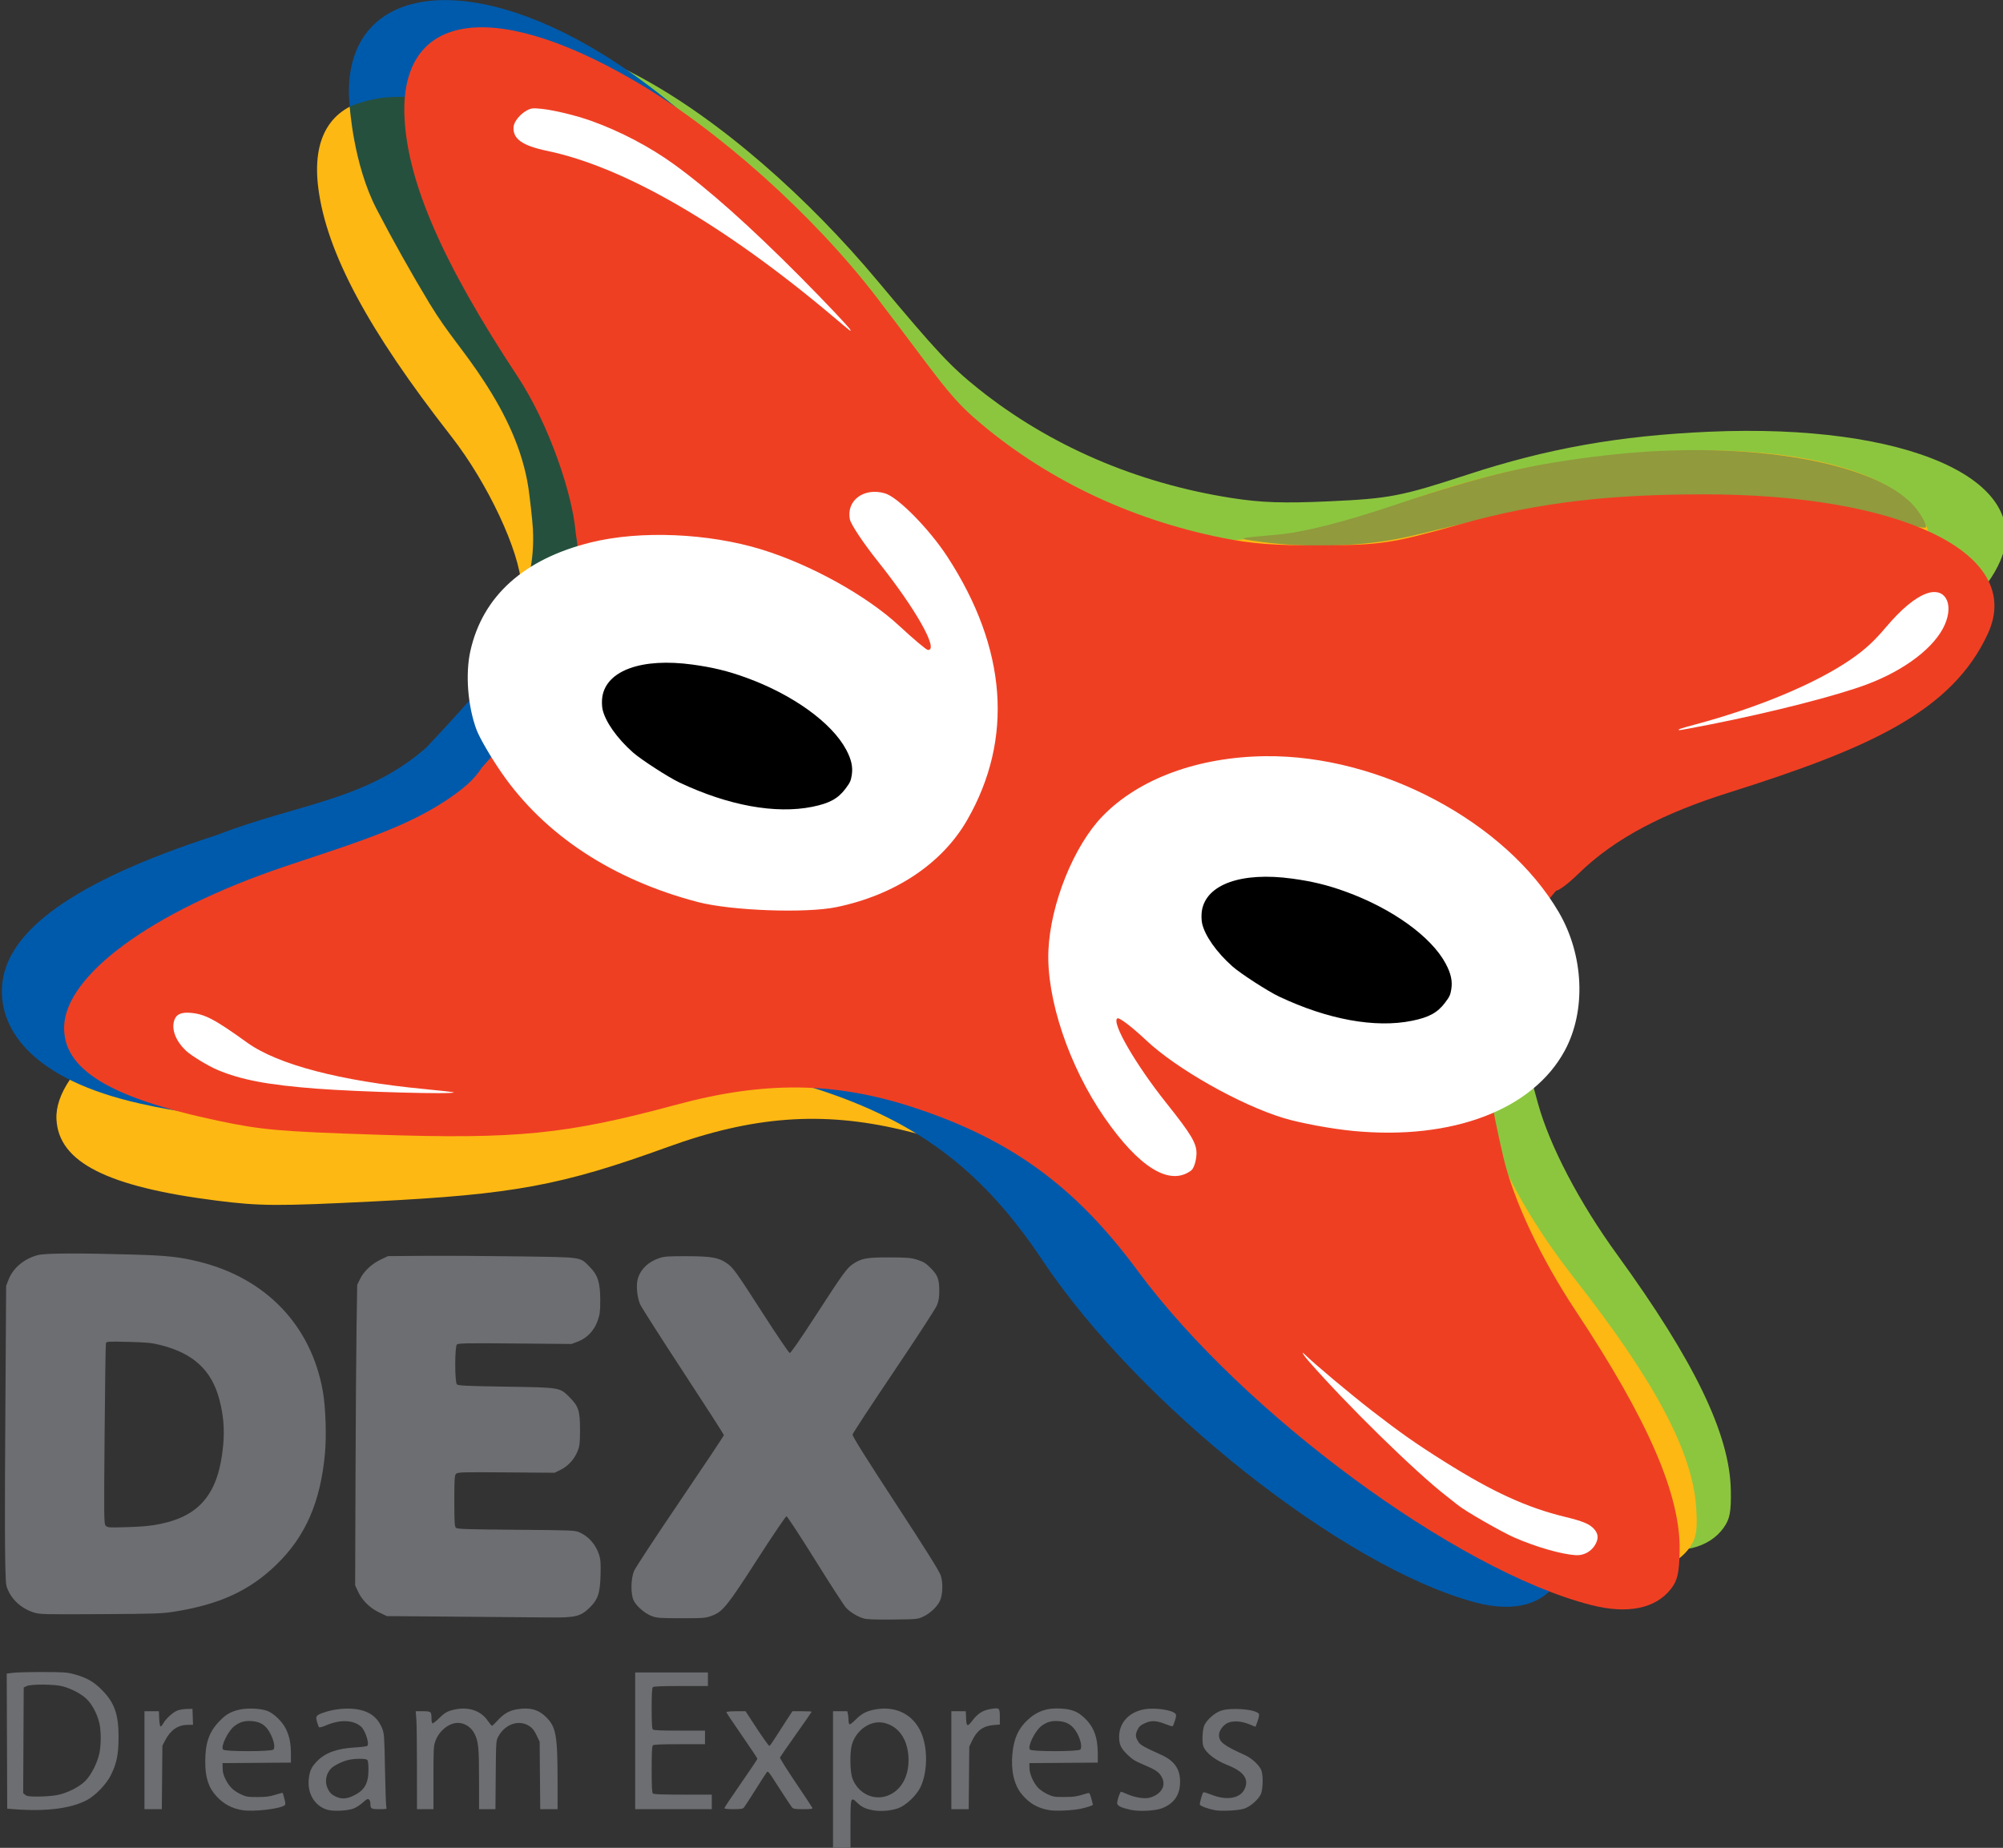 <?xml version="1.0" encoding="UTF-8" standalone="no"?>
<!-- Created with Inkscape (http://www.inkscape.org/) -->

<svg
   xmlns:dc="http://purl.org/dc/elements/1.1/"
   xmlns:cc="http://creativecommons.org/ns#"
   xmlns:rdf="http://www.w3.org/1999/02/22-rdf-syntax-ns#"
   xmlns:svg="http://www.w3.org/2000/svg"
   xmlns="http://www.w3.org/2000/svg"
   xmlns:sodipodi="http://sodipodi.sourceforge.net/DTD/sodipodi-0.dtd"
   xmlns:inkscape="http://www.inkscape.org/namespaces/inkscape"
   id="svg4136"
   version="1.1"
   inkscape:version="0.91 r13725"
   width="1200"
   height="1107.255"
   viewBox="0 0 1200 1107.255"
   sodipodi:docname="dex2.svg">
  <rect x="0" y="0" width="1200" height="1107.255" fill="#333333" stroke="none"/>
  <defs
     id="defs4140" />
  <sodipodi:namedview
     pagecolor="#ffffff"
     bordercolor="#666666"
     borderopacity="1"
     objecttolerance="10"
     gridtolerance="10"
     guidetolerance="10"
     inkscape:pageopacity="0"
     inkscape:pageshadow="2"
     inkscape:window-width="1600"
     inkscape:window-height="838"
     id="namedview4138"
     showgrid="false"
     inkscape:zoom="0.33589188"
     inkscape:cx="251.67991"
     inkscape:cy="-267.41772"
     inkscape:window-x="-8"
     inkscape:window-y="-8"
     inkscape:window-maximized="1"
     inkscape:current-layer="svg4136" />
  <g
     id="g4257"
     style="fill:#6d6e71;fill-opacity:1"
     transform="translate(0,-1155.745)" />
  <g
     id="g4296"
     transform="matrix(0.393,0,0,0.393,-2096.204,-115.857)">
    <path
       style="fill:#6d6e71;fill-opacity:1"
       d="m 6603.739,3008.951 0,-104.967 10.903,0 10.903,0 0.924,4.62 c 0.508,2.541 0.924,6.826 0.924,9.523 0,2.696 0.659,5.31 1.466,5.808 0.806,0.498 4.964,-2.66 9.24,-7.018 9.713,-9.899 18.086,-13.978 33.224,-16.184 29.621,-4.317 54.333,8.673 66.324,34.865 10.875,23.754 10.496,61.539 -0.849,84.641 -6.028,12.275 -21.762,27.156 -33.262,31.459 -11.096,4.152 -27.642,5.473 -39.445,3.151 -11.428,-2.248 -16.619,-4.775 -23.657,-11.515 -9.814,-9.399 -10.084,-8.501 -10.084,33.579 l 0,37.007 -13.306,0 -13.306,0 z m 86.5,22.406 c 19.499,-9.224 30.191,-31.285 28.414,-58.627 -1.791,-27.572 -15.992,-46.67 -38.077,-51.207 -19.65,-4.036 -41.418,10.995 -47.995,33.141 -3.478,11.711 -3.052,41.634 0.737,51.761 9.056,24.203 34.709,35.44 56.92,24.932 z m -986.635,23.477 c -16.182,-2.545 -28.646,-9.197 -39.694,-21.182 -12.339,-13.386 -17.27,-28.761 -17.17,-53.53 0.112,-27.795 5.942,-44.564 20.966,-60.319 10.376,-10.88 17.376,-15.037 30.538,-18.132 12.384,-2.913 31.839,-2.171 42.576,1.622 10.199,3.604 23.592,16.484 28.94,27.832 5.577,11.834 7.546,21.743 7.546,37.963 l 0,13.214 -52.114,0.389 -52.114,0.389 0.154,8.131 c 0.112,5.931 1.376,10.532 4.671,17.002 5.657,11.109 11.934,17.17 23.265,22.466 8.044,3.759 10.386,4.144 25.133,4.125 12.777,-0.017 18.593,-0.749 27.137,-3.417 5.981,-1.867 11.076,-3.188 11.322,-2.936 0.246,0.253 1.437,4.261 2.646,8.907 1.756,6.746 1.826,8.758 0.346,9.986 -6.569,5.452 -47.054,10.179 -64.148,7.491 z m 47.103,-92.467 c 2.805,-3.38 0.876,-13.301 -4.718,-24.264 -6.412,-12.567 -14.843,-18.194 -28.569,-19.068 -10.818,-0.689 -17.365,1.14 -25.703,7.18 -9.886,7.161 -21.842,31.416 -17.855,36.22 2.715,3.271 74.126,3.208 76.844,-0.068 z m 82.514,91.926 c -19.524,-5.524 -31.171,-24.814 -28.616,-47.395 1.4,-12.373 4.167,-18.172 12.901,-27.04 12.587,-12.781 30.906,-19.275 58.487,-20.733 9.23,-0.488 17.236,-1.606 17.988,-2.511 3.124,-3.765 -3.52,-23.741 -9.701,-29.166 -11.935,-10.475 -32.248,-11.116 -53.957,-1.701 -5.218,2.263 -9.344,3.276 -10.127,2.486 -0.726,-0.733 -2.164,-4.497 -3.194,-8.363 -2.331,-8.747 -1.305,-9.982 11.972,-14.412 14.62,-4.877 33.177,-6.706 47.496,-4.681 20.447,2.892 33.281,12.407 40.059,29.702 3.041,7.758 3.292,11.498 4.234,62.95 0.55,30.086 1.5,55.865 2.111,57.288 1.005,2.341 -0.015,2.587 -10.716,2.587 -12.8,0 -13.622,-0.532 -13.622,-8.81 0,-2.273 -0.987,-4.952 -2.192,-5.953 -1.812,-1.504 -3.481,-0.661 -9.618,4.857 -4.084,3.672 -10.582,7.793 -14.44,9.156 -9.378,3.316 -30.214,4.243 -39.065,1.738 z m 39.443,-21.502 c 16.802,-8.047 22.832,-18.439 22.883,-39.436 0.021,-8.476 -0.618,-14.03 -1.742,-15.154 -2.244,-2.244 -17.757,-2.305 -28.091,-0.111 -9.455,2.008 -22.888,8.57 -27.353,13.362 -7.424,7.968 -9.596,19.286 -5.558,28.95 3.063,7.331 6.215,10.628 13.249,13.858 8.503,3.905 16.287,3.475 26.611,-1.47 z m 1061.184,22.072 c -17.883,-2.837 -31.098,-10.487 -42.684,-24.706 -11.545,-14.169 -16.542,-36.518 -13.89,-62.124 2.405,-23.222 9.07,-37.77 23.371,-51.01 14.537,-13.459 30.228,-18.632 51.7,-17.045 15.984,1.181 24.15,4.455 34.107,13.673 14.77,13.674 20.83,29.643 20.871,54.995 l 0.022,13.656 -52.114,0.389 -52.114,0.389 0.064,7.392 c 0.081,9.226 6.186,23.044 13.501,30.557 2.904,2.983 9.356,7.304 14.337,9.601 8.237,3.799 10.53,4.172 25.319,4.12 15.017,-0.053 18.688,-0.656 35.581,-5.844 2.699,-0.829 3.346,0.106 5.544,8.011 1.369,4.923 2.488,9.212 2.488,9.532 0,1.092 -8.115,3.851 -17.741,6.032 -11.993,2.717 -38.138,4.005 -48.363,2.382 z m 46.902,-92.502 c 2.883,-3.474 0.643,-14.782 -4.953,-24.997 -6.533,-11.924 -15.136,-17.488 -28.338,-18.329 -10.818,-0.689 -17.365,1.14 -25.703,7.18 -9.885,7.161 -21.842,31.416 -17.855,36.22 2.719,3.276 74.126,3.208 76.85,-0.073 z m 76.093,91.825 c -14.439,-3.302 -19.93,-6.1 -19.93,-10.153 0,-4.489 4.349,-17.34 5.869,-17.34 0.635,0 4.936,1.672 9.557,3.716 11.682,5.166 26.505,7.501 34.101,5.371 18.04,-5.058 25.812,-18.746 18.145,-31.958 -4.327,-7.456 -9.214,-10.703 -28.065,-18.643 -12.617,-5.314 -16.768,-7.933 -24.319,-15.341 -9.633,-9.451 -12.308,-15.263 -12.324,-26.775 -0.029,-21.446 14.886,-37.771 38.431,-42.063 15.748,-2.87 42.558,0.958 47.377,6.765 1.561,1.88 1.449,3.724 -0.622,10.294 -1.388,4.402 -3.047,8.327 -3.688,8.723 -0.641,0.396 -5.288,-0.945 -10.327,-2.981 -14.234,-5.749 -21.922,-6.139 -31.805,-1.615 -6.82,3.122 -8.835,4.942 -11.463,10.352 -3.472,7.146 -3.18,10.634 1.526,18.256 2.845,4.608 8.408,7.753 34.465,19.487 21.606,9.729 30.321,23.422 28.909,45.42 -1.126,17.538 -10.46,29.748 -27.761,36.314 -10.493,3.982 -35.268,5.101 -48.077,2.171 z m 128.9,0.625 c -9.6,-1.743 -21.903,-6.265 -22.702,-8.345 -0.775,-2.021 3.682,-17.942 5.303,-18.944 0.626,-0.387 6.403,1.38 12.839,3.927 22.376,8.853 42.619,5.58 49.553,-8.013 7.921,-15.526 -0.348,-27.453 -26.025,-37.539 -18.224,-7.158 -32.545,-18.282 -36.32,-28.212 -2.429,-6.387 -1.593,-25.743 1.393,-32.264 3.94,-8.605 15.793,-19 25.392,-22.268 15.182,-5.169 51.907,-2.312 57.542,4.477 1.022,1.232 0.525,4.639 -1.589,10.9 -1.692,5.01 -3.233,9.108 -3.425,9.108 -0.192,0 -4.621,-1.767 -9.844,-3.927 -12.376,-5.119 -26.338,-5.6 -33.884,-1.167 -6.652,3.908 -11.832,11.639 -11.832,17.661 0,10.645 6.686,15.826 39.641,30.718 11.155,5.041 23.178,16.6 25.332,24.354 2.538,9.141 1.877,28.346 -1.21,35.142 -3.839,8.452 -16.539,19.382 -25.837,22.237 -9.01,2.767 -34.207,3.991 -44.328,2.154 z m -1829.784,-1.404 -11.088,-0.843 -0.38,-103 -0.38,-103 9.989,-1.228 c 5.494,-0.675 25.956,-1.182 45.471,-1.127 31.713,0.09 36.738,0.444 47.309,3.335 18.952,5.182 29.614,11.207 42.149,23.814 19.501,19.614 25.769,37.577 25.572,73.281 -0.142,25.599 -2.839,38.642 -11.749,56.809 -6.726,13.713 -23.707,31.323 -36.792,38.154 -24.475,12.778 -61.882,17.468 -110.102,13.804 z m 64.55,-21.513 c 15.429,-2.917 33.843,-12.074 43.303,-21.534 8.933,-8.933 18.485,-27.614 21.508,-42.064 2.804,-13.398 2.77,-34.427 -0.073,-46.492 -3.14,-13.323 -10.425,-27.365 -18.496,-35.651 -7.744,-7.951 -22.925,-16.179 -37,-20.055 -12.425,-3.422 -48.574,-3.713 -55.312,-0.445 l -4.435,2.151 -0.4,80.553 -0.4,80.554 3.151,2.587 c 2.588,2.125 6.132,2.587 19.859,2.587 9.189,0 21.922,-0.986 28.296,-2.191 z m 133.557,-53.25 0,-74.66 11.026,0 11.026,0 0.432,11.339 c 0.237,6.237 1.11,11.563 1.939,11.837 0.829,0.274 2.776,-1.859 4.327,-4.738 3.645,-6.769 14.312,-16.57 21.135,-19.421 2.944,-1.23 9.391,-2.344 14.325,-2.474 l 8.972,-0.238 0.429,12.197 0.43,12.197 -7.822,0.033 c -14.837,0.061 -26.198,7.662 -34.203,22.883 l -4.665,8.87 -0.445,48.418 -0.444,48.418 -13.231,0 -13.231,0 z m 415.425,12.197 c 0,-34.355 -0.436,-67.951 -0.958,-74.66 l -0.949,-12.197 11.135,0 c 12.408,0 12.895,0.455 12.938,12.11 0.015,3.001 0.661,5.853 1.445,6.337 0.783,0.484 5.36,-3.056 10.171,-7.866 6.148,-6.148 10.886,-9.449 15.947,-11.111 24.471,-8.035 46.495,-2.263 58.414,15.308 2.731,4.027 5.53,7.338 6.218,7.359 0.689,0.021 4.195,-3.234 7.791,-7.234 9.809,-10.91 18.196,-15.847 30.424,-17.91 19.247,-3.247 32.607,0.33 44.192,11.829 15.239,15.127 17.512,27.707 17.573,97.252 l 0.039,43.244 -13.234,0 -13.234,0 -0.441,-51.375 -0.441,-51.375 -4.678,-9.874 c -3.478,-7.342 -6.237,-10.906 -10.755,-13.896 -16.027,-10.606 -37.349,-3.425 -47.781,16.092 -3.226,6.035 -3.326,7.585 -3.754,58.314 l -0.44,52.114 -12.496,0 -12.496,0 -0.015,-44.722 c -0.015,-49.352 -0.931,-58.613 -7.024,-70.594 -4.99,-9.813 -14.854,-16.172 -25.172,-16.228 -13.505,-0.073 -28.379,11.765 -34.145,27.178 -2.958,7.907 -3.135,11.089 -3.135,56.373 l 0,47.993 -12.566,0 -12.566,0 -0.015,-62.463 z m 332.651,-41.765 0,-104.228 55.441,0 55.44,0 0,10.349 0,10.349 -41.1,0 c -29.995,0 -41.579,0.479 -42.874,1.774 -1.265,1.265 -1.774,10.513 -1.774,32.229 0,21.716 0.509,30.964 1.774,32.229 1.29,1.29 12.386,1.774 40.656,1.774 l 38.882,0 0,10.349 0,10.349 -38.882,0 c -28.27,0 -39.366,0.484 -40.656,1.774 -1.28,1.28 -1.774,11.499 -1.774,36.665 0,25.166 0.494,35.385 1.774,36.665 1.3,1.3 13.536,1.774 45.831,1.774 l 44.056,0 0,11.088 0,11.088 -58.397,0 -58.397,0 z m 136.014,102.644 c 0,-0.871 11.31,-17.827 25.133,-37.679 13.823,-19.852 25.133,-36.769 25.133,-37.592 0,-0.823 -10.645,-16.841 -23.654,-35.595 -13.01,-18.754 -23.655,-34.721 -23.655,-35.483 0,-0.768 6.522,-1.385 14.642,-1.385 l 14.642,0 17.428,26.64 c 9.585,14.652 18.1,26.416 18.922,26.142 0.822,-0.274 4.187,-4.812 7.478,-10.085 3.291,-5.273 10.85,-17.037 16.797,-26.142 l 10.813,-16.555 14.69,0 c 8.079,0 14.689,0.307 14.689,0.682 0,0.375 -10.717,15.842 -23.815,34.373 -13.098,18.53 -24.136,34.496 -24.529,35.479 -0.393,0.983 10.378,18.202 23.935,38.263 13.557,20.061 24.999,37.386 25.426,38.499 0.625,1.629 -2.091,2.024 -13.936,2.024 -12.156,0 -15.111,-0.45 -16.999,-2.587 -1.257,-1.423 -9.313,-13.564 -17.902,-26.981 -18.809,-29.382 -18.503,-28.995 -20.854,-26.375 -0.978,1.09 -8.657,12.959 -17.064,26.375 -8.406,13.417 -16.275,25.558 -17.486,26.981 -1.806,2.123 -4.684,2.587 -16.018,2.587 -8.84,0 -13.816,-0.571 -13.816,-1.584 z m 345.948,-73.076 0,-74.66 11.023,0 11.023,0 0.434,10.718 c 0.527,12.998 2.046,13.528 9.713,3.383 7.903,-10.457 15.668,-15.434 27.149,-17.4 14.057,-2.408 14.578,-1.982 14.578,11.92 l 0,11.671 -9.551,0.766 c -15.77,1.266 -25.559,8.425 -32.868,24.036 l -4.151,8.866 -0.446,47.679 -0.446,47.679 -13.23,0 -13.23,0 z"
       id="path4314-7"
       inkscape:connector-curvature="0"
       sodipodi:nodetypes="cccccssssssscssccccsssssssscsssssccccscccsscscscccccsssssscccsssscssscssccscccscccssssscccccssccssssccccccccsscscsssscscccscssscsscsssscssssscssccssscccsscscsssccscscsccccscccccccccccccccscccccccccsccssccccsscccccssssccccscssccccccsccccssssscccsssssccccccscsssscsccccssscscscscscssccccssssccsccccccc" />
    <path
       style="fill:#6d6e71;fill-opacity:1"
       d="m 6649.735,2762.299 c -9.331,-2.992 -19.645,-9.298 -25.954,-15.871 -2.898,-3.019 -24.063,-35.686 -47.032,-72.593 -22.969,-36.907 -42.748,-67.103 -43.953,-67.103 -1.205,0 -20.94,29.144 -43.855,64.764 -46.501,72.285 -53.086,80.485 -69.698,86.794 -9.665,3.671 -12.13,3.876 -46.604,3.876 -32.401,0 -37.361,-0.356 -45.159,-3.238 -10.653,-3.938 -23.841,-15.422 -27.848,-24.252 -4.51,-9.935 -4.114,-32.865 0.768,-44.56 2.045,-4.898 33.695,-53.082 70.334,-107.076 36.639,-53.994 66.616,-99.013 66.616,-100.043 0,-1.03 -27.782,-44.284 -61.738,-96.122 -33.956,-51.837 -63.569,-98.243 -65.808,-103.123 -4.866,-10.609 -6.588,-30.167 -3.513,-39.892 4.524,-14.305 15.853,-25.058 32.377,-30.73 7.629,-2.619 13.624,-3.041 42.061,-2.96 37.291,0.107 48.49,2.021 60.604,10.363 10.117,6.967 13.785,12.055 55.954,77.614 20.954,32.576 39.153,59.404 40.444,59.617 1.487,0.246 15.666,-20.166 38.745,-55.776 42.353,-65.351 48.146,-73.412 57.189,-79.59 13.217,-9.029 21.248,-10.518 56.053,-10.393 27.869,0.101 32.852,0.53 42.747,3.685 9.245,2.948 12.787,5.17 20.285,12.729 10.708,10.795 13.018,17.077 12.964,35.251 -0.029,9.494 -0.977,15.047 -3.702,21.67 -2.015,4.898 -31.605,50.373 -65.756,101.056 -34.151,50.683 -62.389,93.705 -62.752,95.605 -0.469,2.457 18.445,32.719 65.532,104.845 47.625,72.952 67.002,103.971 69.082,110.591 3.519,11.197 2.825,29.356 -1.468,38.408 -4.149,8.749 -14.906,18.898 -25.164,23.741 -8.707,4.11 -9.712,4.208 -46.915,4.55 -28.285,0.26 -39.762,-0.21 -44.834,-1.836 z m -618.441,-2.523 -107.58,-0.848 -11.522,-5.406 c -14.237,-6.68 -26.278,-18.493 -32.45,-31.833 l -4.495,-9.715 0.57,-165.958 c 0.314,-91.277 1.027,-194.374 1.585,-229.103 l 1.015,-63.145 4.469,-9.107 c 5.726,-11.67 17.778,-22.914 31.569,-29.452 l 10.877,-5.157 56.621,-0.425 c 31.142,-0.234 95.568,0.141 143.17,0.831 98.515,1.43 92.236,0.499 107.684,15.959 12.377,12.387 16.074,24.078 16.074,50.828 0,17.457 -0.554,21.797 -4.03,31.573 -5.274,14.831 -16.138,26.242 -29.992,31.503 l -9.656,3.667 -86.272,-0.746 c -73.123,-0.633 -86.623,-0.396 -88.572,1.555 -3.37,3.373 -3.351,57.455 0.021,60.83 1.91,1.912 14.999,2.521 74.012,3.447 84.314,1.322 82.592,1.037 97.719,16.177 13.814,13.825 16.026,20.81 15.946,50.336 -0.054,19.572 -0.556,23.916 -3.681,31.811 -4.837,12.221 -14.49,22.845 -25.813,28.41 l -9.244,4.544 -73.752,-0.55 c -67.029,-0.499 -73.996,-0.304 -76.438,2.14 -2.354,2.356 -2.687,7.477 -2.687,41.316 0,31.62 0.426,39.054 2.35,40.98 1.981,1.983 16.386,2.46 91.807,3.038 85.745,0.657 89.758,0.822 96.736,3.984 14.158,6.414 24.649,18.43 29.814,34.146 2.237,6.806 2.671,12.872 2.204,30.763 -0.732,28.022 -3.906,37.427 -16.924,50.147 -13.467,13.159 -21.797,15.138 -61.775,14.678 -17.479,-0.201 -80.191,-0.748 -139.36,-1.214 z m -646.132,-6.443 c -20.455,-6.668 -35.781,-21.608 -41.472,-40.43 -3.175,-10.501 -2.339,-154.01 -1.848,-234.08 l 1.371,-223.436 3.758,-9.674 c 6.853,-17.643 23.826,-31.821 44.562,-37.227 11.177,-2.914 60.746,-3.216 143.114,-0.874 53.486,1.521 72.253,3.5 101.918,10.747 102.585,25.062 171.857,97.478 189.491,198.093 4.267,24.343 5.697,67.563 3.142,94.919 -6.936,74.254 -29.804,126.368 -74.356,169.446 -40.58,39.239 -86.111,60.233 -154.394,71.192 -19.547,3.137 -28.956,3.463 -113.525,3.929 -87.362,0.481 -92.714,0.344 -101.761,-2.605 z m 193.816,-135.107 c 60.507,-12.594 88.332,-47.504 95.046,-119.245 2.346,-25.074 0.523,-46.85 -5.941,-70.977 -11.811,-44.078 -39.486,-69.661 -88.948,-82.225 -13.872,-3.524 -20.936,-4.229 -49.574,-4.948 -31.639,-0.794 -33.442,-0.679 -34.267,2.193 -0.479,1.667 -1.376,64.271 -1.994,139.12 -1.081,130.91 -1.01,136.202 1.859,139.074 2.763,2.765 5.253,2.913 33.773,2 23.542,-0.753 35.324,-1.928 50.047,-4.993 z"
       id="path4314-7-6"
       inkscape:connector-curvature="0"
       sodipodi:nodetypes="cssscssscsssssccsssssssscssssscsscccsscssccccscsssscsscssscccssscssssssccsssccsssssssssssssscscss" />
    <g
       id="g4282">
      <path
         style="fill:#8cc63f;fill-opacity:1"
         d="m 7841.066,2653.695 c -207.428,-43.682 -543.179,-269.752 -712.481,-479.732 -100.409,-124.534 -202.61,-192.242 -353.606,-234.264 -120.409,-33.509 -227.317,-30.009 -359.794,11.782 -165.346,52.159 -239.799,62.771 -454.218,64.74 -148.83,1.368 -175.393,0.158 -242.153,-11.018 -167.241,-27.997 -239.946,-68.428 -240.673,-133.838 -0.848,-76.198 128.821,-170.247 345.513,-250.603 113.759,-42.185 179.584,-78.83 246.932,-137.466 18.721,-16.299 36.744,-29.645 40.052,-29.657 123.729,-152.101 147.885,-198.083 114.686,-367.5 -0.544,-53.343 -45.39,-159.237 -98.61,-232.845 -120.935,-167.264 -141.707,-261.751 -150.537,-360.512 -13.839,-154.792 98.529,-203.77 325.414,-84.875 130.563,68.419 266.943,191.779 369.693,314.751 90.977,108.882 111.718,131.075 154.292,165.094 108.198,86.456 240.857,143.696 385.464,166.32 45.57,7.13 79.005,8.274 148.891,5.098 92.023,-4.183 110.038,-7.656 210.815,-40.646 122.288,-40.031 231.275,-59.401 368.289,-65.458 302.106,-13.353 497.35,73.366 443.994,197.205 -37.462,86.952 -178.747,179.89 -389.375,256.134 -94.775,34.307 -164.6,77.659 -219.594,136.339 -13.615,14.528 -28.156,26.46 -32.312,26.515 -127.01,162.194 -99.982,275.611 -63.242,408.373 17.999,64.837 63.146,150.999 120.538,230.043 117.769,162.2 171.649,273.789 173.333,358.984 0.657,33.228 -1.498,44.459 -11.066,57.679 -22.321,30.843 -64.403,41.117 -120.246,29.357 z M 6494.998,1484.032 c -74.519,-14.783 -141.458,-46.081 -180.729,-84.502 -24.194,-23.67 -28.419,-31.063 -28.613,-50.065 -0.274,-26.902 14.898,-43.494 48.462,-53 125.226,-35.465 355.877,77.769 315.541,154.91 -3.888,7.436 -16.376,18.049 -27.751,23.583 -24.122,11.736 -89.811,16.433 -126.909,9.074 z"
         id="path4225-1-9"
         inkscape:connector-curvature="0"
         sodipodi:nodetypes="cssssssssccssssssssssssccsssccsssssss" />
      <path
         style="fill:#fdb813;fill-opacity:1"
         d="m 7793.025,2686.519 c -207.312,-35.191 -549.144,-247.129 -725.385,-449.744 -104.524,-120.165 -208.531,-183.575 -359.855,-219.391 -120.67,-28.56 -226.469,-20.748 -356.06,26.291 -161.744,58.711 -235.094,72.304 -447.493,82.933 -147.427,7.378 -173.798,7.245 -240.405,-1.205 -166.856,-21.169 -240.534,-58.562 -243.894,-123.778 -3.914,-75.973 120.785,-175.027 332.273,-263.939 111.027,-46.677 174.777,-85.89 239.149,-147.101 17.894,-17.015 35.215,-31.056 38.493,-31.202 116.471,-156.72 138.553,-203.564 98.819,-371.216 -2.691,-53.187 -51.404,-157.005 -107.111,-228.279 -126.588,-161.96 -189.689,-279.771 -202.424,-377.928 -19.959,-153.846 114.247,-182.277 343.874,-72.847 132.142,62.973 286.136,179.947 392.917,298.461 94.546,104.933 115.994,126.233 159.555,158.447 110.707,81.868 244.473,133.604 388.683,150.329 45.446,5.27 78.624,5.061 147.749,-0.931 91.021,-7.891 108.732,-12.084 207.266,-49.063 119.565,-44.872 226.783,-68.598 362.312,-80.176 298.831,-25.528 495.805,53.086 447.93,178.771 -33.615,88.249 -169.87,186.663 -375.514,271.228 -92.533,38.051 -159.976,84.116 -212.104,144.872 -12.906,15.042 -26.833,27.532 -30.95,27.755 -119.316,166.921 -87.957,278.963 -46.192,409.908 20.452,63.947 68.666,148.07 128.728,224.598 123.247,157.036 181.141,266.169 186.247,351.083 1.992,33.118 0.309,44.408 -8.638,57.982 -20.874,31.668 -62.161,43.616 -117.972,34.142 z M 6411.955,1574.169 c -74.441,-11.734 -142.036,-40.249 -182.502,-76.988 -24.93,-22.633 -29.415,-29.837 -30.374,-48.784 -1.357,-26.823 13.008,-43.987 45.885,-54.825 122.661,-40.437 355.792,63.195 318.933,141.773 -3.553,7.575 -15.5,18.665 -26.549,24.646 -23.43,12.682 -88.335,20.021 -125.394,14.179 z"
         id="path4225-7-2"
         inkscape:connector-curvature="0"
         sodipodi:nodetypes="cssssssssccssssssssssssccsssccsssssss" />
      <path
         style="fill:#005aab;fill-opacity:1"
         d="m 7581.754,2737.772 c -200.658,-54.263 -511.293,-300.26 -659.183,-522.019 -87.71,-131.519 -182.366,-205.274 -327.502,-255.182 -115.736,-39.798 -221.526,-41.281 -356.03,-4.992 -167.876,45.294 -242.295,52.582 -454.011,44.463 -146.953,-5.634 -173.049,-8.119 -237.893,-22.649 -162.441,-36.398 -214.173,-111.353 -210.203,-178.065 4.952,-83.223 105.458,-159.477 326.56,-231.052 124.202,-48.138 228.792,-52.815 320.464,-133.894 137.75,-147.317 178.35,-194.673 161.037,-368.712 4.325,-54.33 -44.671,-164.251 -90.467,-241.699 -104.066,-175.99 -189.118,-289.103 -188.829,-390.061 0.454,-158.237 175.133,-187.511 388.132,-55.761 122.573,75.817 259.688,208.5 349.85,338.541 79.831,115.14 98.27,138.712 137.172,175.355 98.865,93.123 209.412,180.84 350.012,210.699 44.308,9.41 93.626,22.261 162.862,22.327 91.167,0.086 107.931,24.111 210.359,-4.715 124.291,-34.979 233.578,-49.554 369.301,-49.251 299.261,0.669 483.976,38.169 420.053,161.722 -44.883,86.751 -192.737,174.694 -407.48,242.369 -96.627,30.451 -169.464,71.288 -229.065,128.43 -14.756,14.147 -30.189,25.608 -34.294,25.468 -140.083,159.122 -123.754,275.861 -99.607,412.75 11.848,66.855 48.536,156.702 97.953,239.882 101.404,170.685 144.39,286.829 138.287,373.64 -2.38,33.858 -5.53,45.189 -16.173,58.197 -24.832,30.345 -67.284,38.817 -121.305,24.209 z M 6360.378,1483.47 c -72.17,-18.567 -135.356,-53.59 -170.598,-94.558 -21.712,-25.239 -25.206,-32.965 -23.666,-52.319 2.181,-27.4 18.661,-43.575 52.64,-51.667 126.775,-30.193 344.005,95.973 297.181,172.6 -4.514,7.387 -17.801,17.601 -29.527,22.698 -24.867,10.809 -90.101,12.489 -126.03,3.246 z"
         id="path4225-0-4"
         inkscape:connector-curvature="0"
         sodipodi:nodetypes="csssssscccssssssssssssccsssccsssssss" />
      <path
         style="opacity:1;fill:#919a3d;fill-opacity:1;fill-rule:evenodd;stroke:none;stroke-width:0;stroke-linecap:round;stroke-linejoin:round;stroke-miterlimit:4;stroke-dasharray:none;stroke-dashoffset:0;stroke-opacity:1"
         d="m 7252.927,1120.58 c -35.088,-4.815 -33.824,-5.329 25.428,-10.349 42.118,-3.568 102.024,-18.643 184.612,-46.456 132.599,-44.655 205.63,-61.752 319.514,-74.798 217.579,-24.925 420.187,10.799 474.223,83.616 9.155,12.336 14.887,24.187 12.739,26.335 -2.148,2.148 -26.22,-3.04 -53.492,-11.528 -89.709,-27.921 -174.785,-35.477 -346.214,-30.75 -163.045,4.496 -189.53,8.289 -380.931,54.559 -69.609,16.827 -156.411,20.276 -235.879,9.371 z"
         id="path4261"
         inkscape:connector-curvature="0" />
      <path
         style="fill:#26503e;fill-opacity:1;fill-rule:evenodd;stroke:none;stroke-width:1px;stroke-linecap:butt;stroke-linejoin:miter;stroke-opacity:1"
         d="m 5867.045,457.183 c 0,0 25.564,-10.841 52.293,-13.633 25.026,-2.614 68.62,-0.085 68.62,-0.085 l 277.01,703.908 -128.948,37.743 c 0,0 12.946,-30.072 10.232,-83.606 -0.688,-13.562 -5.242,-52.098 -6.826,-62.59 -8.927,-59.132 -35.318,-112.883 -66.668,-161.233 -32.342,-49.881 -55.279,-72.598 -84.01,-120.015 -26.871,-44.347 -56.897,-97.982 -80.784,-144.005 -35.62,-68.63 -40.918,-156.484 -40.918,-156.484 z"
         id="path4265"
         inkscape:connector-curvature="0"
         sodipodi:nodetypes="cscccsssssc" />
      <path
         sodipodi:nodetypes="cssssssssccssssssssssssccsssccsssssss"
         inkscape:connector-curvature="0"
         id="path4225-71"
         d="m 7759.465,2742.06 c -205.402,-52.459 -531.322,-292.822 -691.619,-510.063 -95.068,-128.84 -194.324,-200.899 -343.413,-249.316 -118.888,-38.608 -225.849,-39.617 -359.97,-3.392 -167.398,45.212 -242.232,52.689 -456.544,45.611 -148.755,-4.911 -175.243,-7.242 -241.473,-21.241 -165.911,-35.069 -236.847,-78.591 -234.816,-144.068 2.366,-76.277 128.893,-173.765 337.407,-243.954 115.006,-38.712 201.113,-63.51 270.874,-119.337 19.391,-15.519 27.889,-30.363 27.889,-30.363 130.032,-146.966 169.484,-189.576 143.458,-360.489 -4.477,-54.426 -38.635,-161.242 -88.704,-237.137 -113.774,-172.461 -167.414,-295.495 -172.072,-394.684 -7.3,-155.463 127.353,-185.053 349.024,-56.518 127.562,73.967 274.098,204.719 371.571,332.096 86.305,112.781 107.162,147.237 148.263,183.071 104.457,91.07 234.583,153.939 378.107,182.677 45.229,9.056 78.586,11.613 148.544,11.383 92.118,-0.303 110.263,-3.018 212.341,-31.774 123.867,-34.894 233.107,-45.714 370.254,-45.993 302.4,-0.614 492.08,89.396 435.751,212.087 -54.712,119.168 -181.698,175.387 -395.353,242.787 -96.138,30.327 -172.202,67.82 -229.621,124.213 -14.216,13.962 -29.246,25.287 -33.401,25.167 -133.736,156.926 -111.514,271.548 -80.405,405.934 15.249,65.632 56.723,153.748 110.731,235.259 110.825,167.26 159.952,281.185 158.042,366.499 -0.745,33.274 -3.371,44.42 -13.488,57.245 -23.602,29.918 -66.079,38.423 -121.377,24.3 z M 6463.915,1514.945 c -73.83,-17.935 -139.389,-52.075 -177.005,-92.175 -23.174,-24.704 -27.084,-32.279 -26.476,-51.301 0.861,-26.929 16.718,-42.89 50.654,-50.985 126.61,-30.202 352.281,92.829 308.728,168.311 -4.198,7.277 -17.123,17.368 -28.721,22.426 -24.595,10.725 -90.424,12.653 -127.179,3.724 z"
         style="fill:#ef3f23;fill-opacity:1" />
      <path
         inkscape:connector-curvature="0"
         id="path4162-6"
         d="m 5665.395,1926.123 c 36.031,15.172 76.805,22.896 150.831,28.571 65.653,5.033 210.098,8.945 209.347,5.669 -0.099,-0.43 -20.677,-2.747 -45.728,-5.148 -127.279,-12.198 -222.704,-37.246 -269.077,-70.63 -49.609,-35.714 -64.585,-43.596 -86.4,-45.472 -14.863,-1.278 -22.45,2.5 -25.224,12.558 -3.811,13.822 3.043,30.811 18.235,45.198 7.962,7.54 33.721,23.234 48.016,29.253 z m 1977.21,713.111 c 33.433,14.544 71.477,25.447 93.522,26.804 12.401,0.763 24.31,-5.992 30.133,-17.091 4.757,-9.067 3.921,-16.049 -2.79,-23.29 -6.778,-7.314 -17.053,-11.529 -44.176,-18.121 -57.918,-14.077 -109.925,-37.903 -183.039,-83.858 -43.446,-27.306 -67.13,-43.916 -110.62,-77.573 -33.328,-25.793 -88.859,-72.364 -103.131,-86.492 -5.913,-5.853 -1.628,1.446 5.959,10.15 58.013,66.558 162.641,169.082 210.214,205.987 7.717,5.986 15.708,12.291 17.758,14.011 10.283,8.627 66.596,40.957 86.17,49.472 z M 6168.077,524.853 c 117.332,24.403 269.75,112.713 435.298,252.209 30.091,25.355 27.407,23.29 26.791,20.621 -0.588,-2.546 -39.593,-43.788 -76.898,-81.309 -76.815,-77.259 -139.571,-133.16 -192.388,-171.373 -36.434,-26.36 -81.616,-50.066 -125.33,-65.759 -23.266,-8.352 -56.887,-16.518 -76.082,-18.478 -13.691,-1.398 -16.16,-1.094 -23.18,2.853 -9.88,5.556 -18.882,16.836 -19.514,24.454 -1.525,18.353 13.098,28.837 51.304,36.783 z M 7940.571,1399.487 c 94.846,-18.731 193.567,-43.98 239.424,-61.236 58.405,-21.977 103.956,-57.048 118.741,-91.422 14.184,-32.976 -0.617,-57.37 -28.466,-46.918 -17.804,6.682 -38.116,23.683 -61.994,51.888 -17.614,20.806 -31.142,33.235 -51.89,47.675 -53.281,37.081 -142.494,74.461 -239.113,100.189 -22.131,5.893 -27.042,7.667 -23.338,8.429 0.825,0.17 21.811,-3.703 46.636,-8.605 z"
         style="fill:#ffffff"
         sodipodi:nodetypes="sscsssscsssscssscscsssscsssscssssssssscs" />
      <path
         inkscape:connector-curvature="0"
         id="path4227-3-8"
         d="m 7149.535,2079.639 c 4.113,-3.035 7.826,-14.277 8.251,-24.982 0.638,-16.076 -7.376,-29.683 -46.041,-78.17 -46.913,-58.831 -84.233,-123.478 -74.467,-128.997 2.865,-1.619 22.577,13.43 43.803,33.442 46.378,43.725 142.899,98.353 209.568,118.609 25.25,7.673 73.248,16.543 106.663,19.714 150.706,14.299 273.39,-32.471 322.041,-122.769 32.709,-60.709 28.988,-145.4 -9.262,-210.828 -80.428,-137.574 -272.415,-239.755 -446.923,-237.866 -102.77,1.112 -192.988,34.262 -248.389,91.27 -43.907,45.179 -79.722,134.075 -82.72,205.32 -3.085,73.31 31.344,175.984 85.129,253.868 53.064,76.839 99.67,105.501 132.349,81.389 z m -540.537,-401.726 c 89.242,-18.473 160.925,-66.205 199.104,-132.578 71.133,-123.662 60.841,-261.905 -29.884,-401.428 -27.499,-42.29 -75.389,-91.022 -95.161,-96.835 -32.245,-9.48 -59.583,10.853 -53.533,39.815 1.622,7.762 20.734,36.409 42.471,63.66 57.782,72.438 93.803,136.256 76.343,135.254 -2.391,-0.135 -21.991,-16.636 -43.556,-36.665 -49.73,-46.187 -135.189,-93.582 -210.265,-116.613 -81.164,-24.899 -184.834,-29.191 -259.628,-10.75 -102.356,25.237 -165.339,81.946 -183.991,165.659 -7.817,35.082 -4.006,83.971 9.348,119.918 4.608,12.405 21.849,42.039 38.312,65.853 65.42,94.627 169.011,162.86 298.953,196.912 50.69,13.284 164.681,17.487 211.486,7.799 z"
         style="fill:#ffffff"
         sodipodi:nodetypes="csssssssssssscsssscscsssscsss" />
      <path
         inkscape:connector-curvature="0"
         id="path4158-8"
         d="m 7212.614,1768.3 c -24.244,-21.529 -42.09,-46.849 -46.256,-65.63 -1.086,-4.894 -1.224,-13.558 -0.308,-19.252 6.483,-40.288 60.519,-59.528 137.555,-48.977 30.8,4.218 53.428,9.707 80.903,19.623 71.308,25.738 131.233,68.785 153.241,110.08 8.016,15.041 10.511,26.499 8.496,39.021 -1.405,8.733 -2.602,11.298 -9.599,20.575 -11.437,15.164 -24.453,22.262 -50.453,27.513 -56.045,11.321 -128.165,-1.84 -202.445,-36.942 -17.09,-8.076 -58.789,-35.047 -71.135,-46.011 z"
         style="fill:#000000"
         sodipodi:nodetypes="sccsssccsss" />
      <path
         inkscape:connector-curvature="0"
         id="path4158-6-4"
         d="m 6298.643,1441.978 c -24.244,-21.529 -42.09,-46.849 -46.256,-65.63 -1.086,-4.894 -1.224,-13.558 -0.308,-19.252 6.483,-40.288 60.519,-59.528 137.555,-48.977 30.8,4.218 53.428,9.707 80.903,19.623 71.308,25.738 131.233,68.785 153.241,110.08 8.016,15.041 10.511,26.499 8.496,39.021 -1.405,8.733 -2.602,11.298 -9.599,20.575 -11.437,15.164 -24.453,22.262 -50.453,27.513 -56.045,11.321 -128.165,-1.84 -202.445,-36.942 -17.09,-8.076 -58.789,-35.047 -71.135,-46.011 z"
         style="fill:#000000"
         sodipodi:nodetypes="sccsssccsss" />
    </g>
  </g>
</svg>
